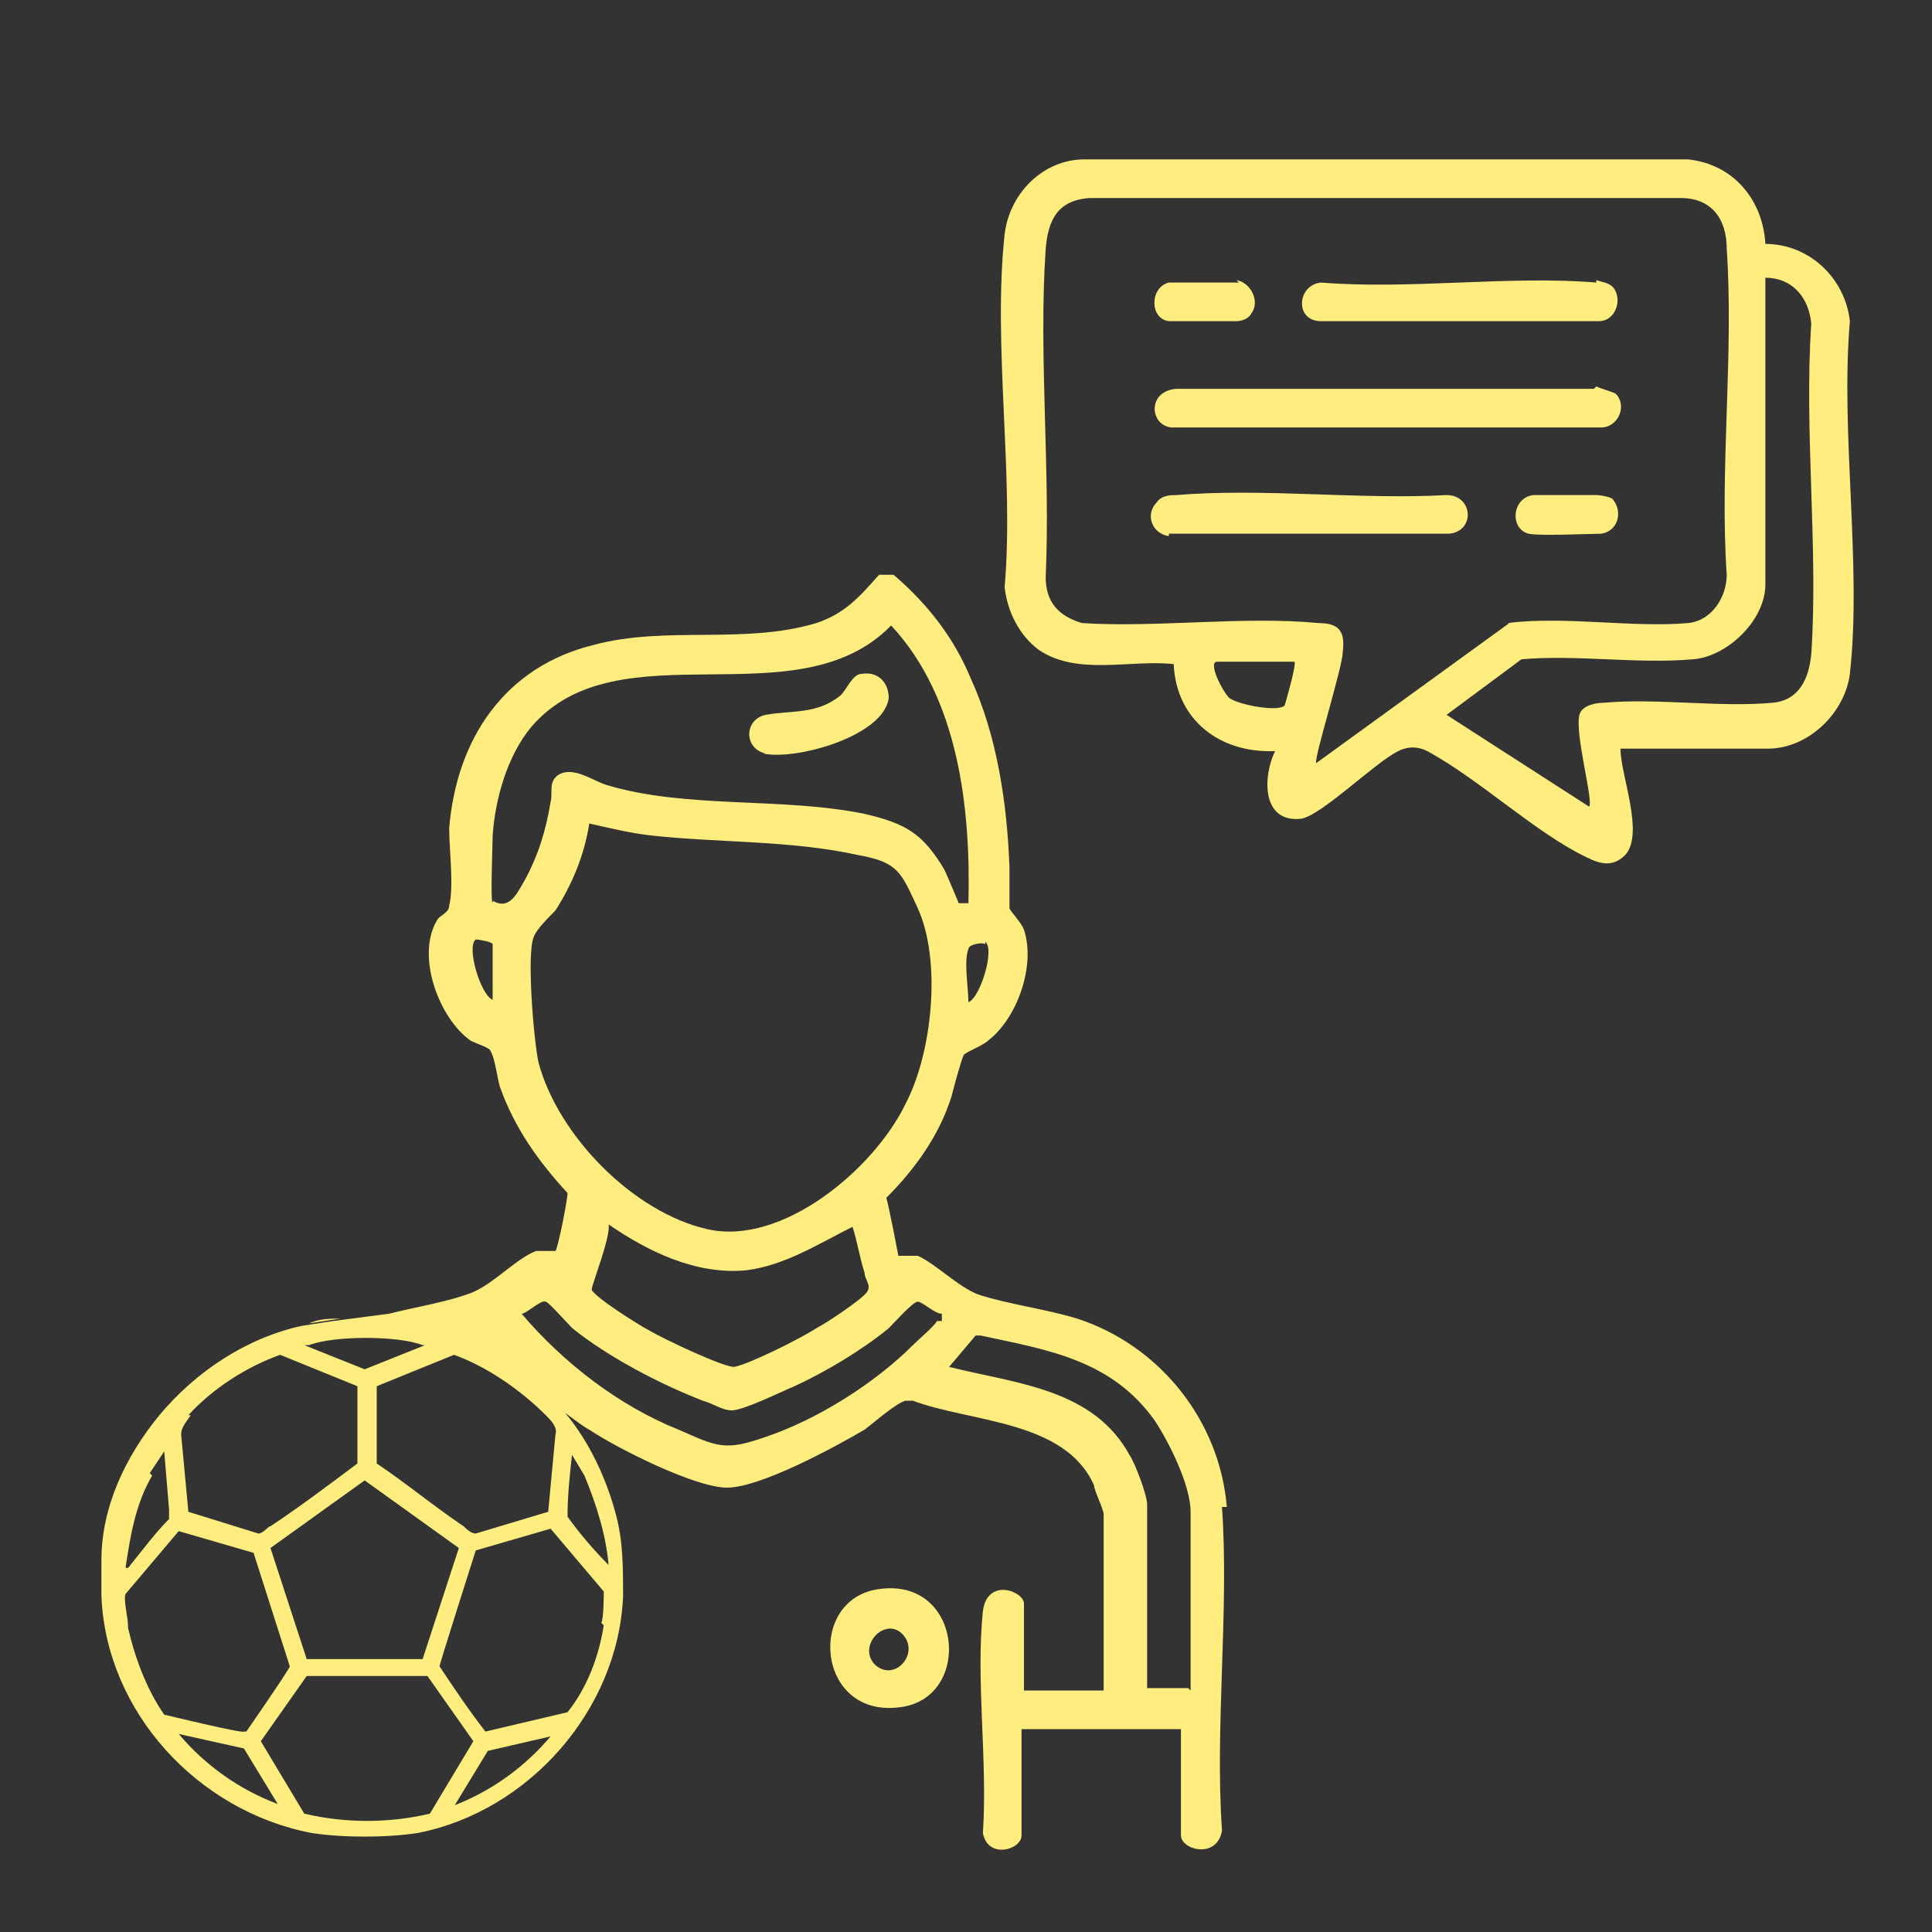 <?xml version="1.0" encoding="UTF-8"?>
<svg id="Capa_1" xmlns="http://www.w3.org/2000/svg" version="1.1" viewBox="0 0 80 80">
  <rect x="0" y="0" width="80" height="80" fill="#333333" stroke="none"/>
  <!-- Generator: Adobe Illustrator 29.5.0, SVG Export Plug-In . SVG Version: 2.1.0 Build 137)  -->
  <defs>
    <style>
      .st0 {
        fill: #ffed80;
      }
    </style>
  </defs>
  <path class="st0" d="M67.1,31c0,1.1,1,3.5.2,4.4-.5.5-1,.4-1.6.1-2.1-1-4.4-3.2-6.6-4.4-.4-.2-.8-.2-1.2,0-1,.5-3.1,2.6-4,2.8-1.7.2-1.6-1.8-1.1-2.8-2.3.1-4.1-1.3-4.2-3.6-1.8-.2-4,.5-5.6-.6-.8-.6-1.3-1.6-1.4-2.6.4-4.6-.5-10,0-14.6.2-1.7,1.6-3.1,3.3-3.1h25c1.9.2,3.1,1.7,3.2,3.5,1.8,0,3.3,1.4,3.5,3.2-.4,4.6.5,10.1,0,14.6-.2,1.6-1.7,3.1-3.4,3.1h-6.1,0ZM62.4,25.8c2.4-.3,5.2.2,7.5,0,1-.1,1.6-1.1,1.6-2-.3-4.4.3-9.1,0-13.5,0-1.2-.6-2.1-1.9-2.1h-24.5c-1.3.1-1.7.9-1.8,2.1-.3,4.4.2,9.1,0,13.6,0,1,.5,1.6,1.5,1.9,3.1.2,6.7-.3,9.8,0,.9,0,1.1.4,1,1.2,0,.6-1.2,4.4-1.1,4.6l8-5.8h0ZM73.1,24.2c0,1.5-1.6,3-3,3.1-2.3.2-4.8-.2-7.1,0l-3.1,2.3,5.9,3.8c.2-.2-.6-3-.4-3.8.1-.4.7-.5,1-.5,2.2-.2,4.8.2,7,0,1.1-.1,1.5-1,1.6-2,.3-4.4-.3-9.2,0-13.7-.1-1.1-.8-1.9-1.9-1.9v12.7h0ZM50.4,27.4c-.4,0,.2,1.2.5,1.5.4.3,2.1.6,2.3.3,0,0,.5-1.7.4-1.8h-3.2ZM66,16.1h-17.3c-1.2.1-1.1,1.5-.2,1.6h17.8c.7,0,1.1-.9.6-1.4-.2-.1-.6-.2-.8-.3h0ZM66.1,11.7c-3.6-.3-7.7.3-11.4,0-1,.1-1.1,1.6,0,1.6h11.5c.7,0,1-.9.6-1.4-.2-.2-.4-.2-.7-.3h0ZM48.4,22.1h11.6c1.1-.1,1-1.6-.1-1.6-3.6.2-7.6-.3-11.2,0-.2,0-.6,0-.8.3-.5.5-.2,1.3.5,1.4h0ZM51.3,11.7c-.5,0-2.5,0-2.9,0-.8.2-.8,1.5,0,1.6.5,0,2.3,0,2.8,0,.2,0,.5-.1.6-.3.4-.5,0-1.3-.6-1.4h0ZM66.1,20.5c-.5,0-2.1,0-2.6,0-.9.1-1,1.4-.2,1.6.4.1,2.6,0,3,0,.7-.1.9-.9.5-1.4,0-.1-.5-.2-.7-.2h0Z"/>
  <g>
    <path class="st0" d="M36.4,65.8c3.5-.5,3.9,4.6.8,4.9-3.4.4-3.8-4.5-.8-4.9ZM36.2,68.9c.8.8,1.9-.4,1.2-1.2s-1.9.4-1.2,1.2Z"/>
    <path class="st0" d="M31.6,31.2c1.3.3,5-.7,5.2-2.3,0-.6-.4-1.1-1.1-1-.4,0-.6.6-.9.9-1,.8-2,.6-3.1.8-.9.2-.9,1.4,0,1.6h0Z"/>
    <path class="st0" d="M12.8,54.8l1.3-.2c-.4,0-.9,0-1.3.2Z"/>
    <path class="st0" d="M50.8,62.4c-.3-3.6-2.8-6.7-6.2-7.8-1.3-.4-2.9-.6-4.1-1-.8-.3-1.8-1.3-2.5-1.6-.2,0-.8,0-.8,0,0,0-.4-2.1-.5-2.4,1.2-1.2,2.2-2.6,2.7-4.2.1-.4.4-1.5.5-1.7,0-.1.8-.4,1-.6,1.2-.9,2-3.1,1.5-4.6-.1-.3-.6-.8-.6-.9,0-.3,0-1.2,0-1.7-.1-2.6-.5-5.4-1.6-7.8-.7-1.7-1.8-3.1-3.2-4.3h-.6c-.8.9-1.4,1.6-2.6,2-3,.9-6.2.1-9.2.9-3.7.9-5.7,3.9-6,7.6,0,.9.2,2.4,0,3.2,0,.3-.4.4-.5.6-.9,1.5.1,4.1,1.4,5,.2.1.8.3.8.4.2.3.3,1.2.4,1.5.6,1.7,1.6,3.1,2.8,4.4,0,.3-.4,2.3-.5,2.4,0,0-.5,0-.8,0-.8.3-1.7,1.3-2.6,1.7-1,.4-2.3.6-3.5.9l-2.3.3-1.3.2h0c-2.3.5-4.4,1.9-5.9,3.7-1.4,1.7-2.4,3.8-2.4,6v.2s0,0,0,0,0,0,0,0h0c0,.2,0,.3,0,.4v.3c0,0,0,.2,0,.2v.2h0c0,0,0,0,0,0v.2c.2,4.8,4,8.9,8.7,9.8,1.3.2,3.1.2,4.4,0,4.6-.9,8.3-5.1,8.5-9.8,0-1.2,0-2.3-.3-3.4-.4-1.5-1.1-3-2.1-4.2.4.3.8.6,1,.7,1.2.8,4.4,2.4,5.7,2.4,1.4,0,4.5-1.7,5.7-2.4.4-.3,1.3-1.1,1.7-1.2.1,0,.2,0,.3,0,2.4.9,6.3.8,7.5,3.5,0,.2.4,1,.4,1.2v7.3h-3.3v-3.6c0-.5-1.5-1.1-1.7.3-.3,2.9.2,6.2,0,9.2.2,1.1,1.6.7,1.6.1v-4.4h6.6v4.4c0,.6,1.5,1,1.7-.2-.3-4.3.3-9.1,0-13.4h0ZM40.8,39c.4.3-.2,2.3-.7,2.5,0-.6-.2-1.7,0-2.2,0-.2.6-.3.7-.2ZM20.4,41.4c-.5-.2-1.1-2.2-.7-2.5.1,0,.7.1.7.2v2.2ZM20.4,37.4c-.1,0,0-2.5,0-2.8.1-1.5.6-3.3,1.6-4.5,3.6-4.2,11-.2,14.9-4.2,2.8,3,3.3,7.6,3.2,11.5-.1,0-.3,0-.4,0,0,0-.5-1.2-.6-1.4-.9-1.5-1.6-1.9-3.3-2.3-3.4-.7-7.4-.2-10.7-1.2-.6-.2-1.4-.8-2-.4-.4.3-.2.7-.3,1.1-.2,1.2-.5,2.2-1.1,3.3-.3.5-.6,1.2-1.3.8ZM22.3,44c-.2-.9-.5-4.5-.2-5.2.1-.3.6-.8.9-1.1.7-1.1,1.2-2.3,1.4-3.6.9.2,1.7.4,2.6.5,2.8.3,5.8.2,8.5.8,1.7.3,1.8.7,2.5,2.2,1,2.2.6,6-.5,8.1-1.3,2.7-5.1,5.9-8.2,5.2-3.1-.7-6.2-3.9-7-6.9h0ZM25.2,50.7c1.6,1.1,3.6,2.1,5.7,1.9,1.6-.2,3-1.1,4.4-1.8.2.6.3,1.3.5,1.9,0,.3.3.5.1.8-.2.3-1.7,1.3-2.1,1.5-.6.4-2.8,1.5-3.4,1.6-.5,0-3-1.2-3.5-1.5-.4-.2-2.3-1.4-2.4-1.7,0-.2.8-2.2.7-2.7h0ZM22.6,58.6c.2.2.5.5.4.8l-.3,3.2c-1,.3-2,.6-3,.9-.2,0-.4-.2-.5-.3-1.2-.8-2.4-1.8-3.6-2.6v-3.2l3.2-1.3c1.4.5,2.8,1.5,3.8,2.5h0ZM19,64.1l-1.5,4.6h-4.8l-1.5-4.6,3.9-2.8,3.9,2.8h0ZM12.8,55.7c1-.4,3.7-.4,4.7,0,0,0,.1,0,.1,0l-2.5,1-2.5-1c0,0,0,0,.1,0ZM7.8,58.6c1-1.1,2.4-2,3.8-2.5l3.2,1.3v3.2c-1.2.9-2.4,1.8-3.6,2.6-.1,0-.3.3-.5.3l-2.9-.9h0c0,0-.3-3.2-.3-3.2,0-.3.2-.5.4-.8h0ZM6.2,61l.6-.9.2,2.4v.4c-.6.6-1.1,1.3-1.6,1.9,0,0-.1.2-.2.1.2-1.3.4-2.6,1.1-3.8h0ZM5.3,67.3c0-.3-.2-1.1-.1-1.3l2.2-2.6,3.1.9,1.5,4.7h0c0,.1-1.8,2.7-1.8,2.7h-.1c0,.1-3.3-.7-3.3-.7-.7-1-1.2-2.3-1.5-3.6h0ZM7.4,71.8l2.7.6,1.4,2.3c-1.6-.6-3-1.6-4.1-2.9h0ZM12.6,75.1l-1.8-3,1.9-2.7h4.9s.1,0,.1,0l1.9,2.7-1.8,3c-1.7.4-3.5.4-5.2,0h0ZM18.8,74.8l1.4-2.3,2.6-.6c-1.1,1.3-2.5,2.3-4.1,2.9ZM25,67.3c-.2,1.3-.7,2.6-1.5,3.6l-3.4.8c-.7-.9-1.3-1.8-1.9-2.7h0c0-.1,1.5-4.8,1.5-4.8l3.1-.9,2.2,2.6c0,.2,0,1.1-.1,1.3h0ZM23.6,60.1l.6,1c.5,1.2.9,2.5,1,3.7-.6-.6-1.2-1.3-1.7-2,0-.9.1-1.8.2-2.7h0ZM38.8,54.7c-.1.2-.8.8-1,1-1.6,1.6-4,3.1-6.1,3.8-1.7.6-2,.4-3.6-.3-2.5-1-4.8-2.8-6.5-4.8.2,0,.8-.6,1-.5.1,0,.9.9,1.1,1.1,1.5,1.2,3.6,2.3,5.4,3,.4.1.8.4,1.2.4.5,0,2.1-.8,2.6-1,1.3-.6,2.8-1.5,3.9-2.4.2-.2,1-1.1,1.2-1.1.2,0,.7.5,1,.5,0,.2,0,.2,0,.3h0ZM49.2,69.9h-1.7v-7.6c0-.4-.5-1.7-.7-2-1.5-2.8-4.7-3-7.5-3.7l1.1-1.3h.2c2.8.6,5.4,1,7.2,3.5.6.9,1.5,2.7,1.5,3.8v7.4h0Z"/>
  </g>
  <path class="st0" d="M36.4,54.4s0,0-.2,0h.2Z"/>
</svg>